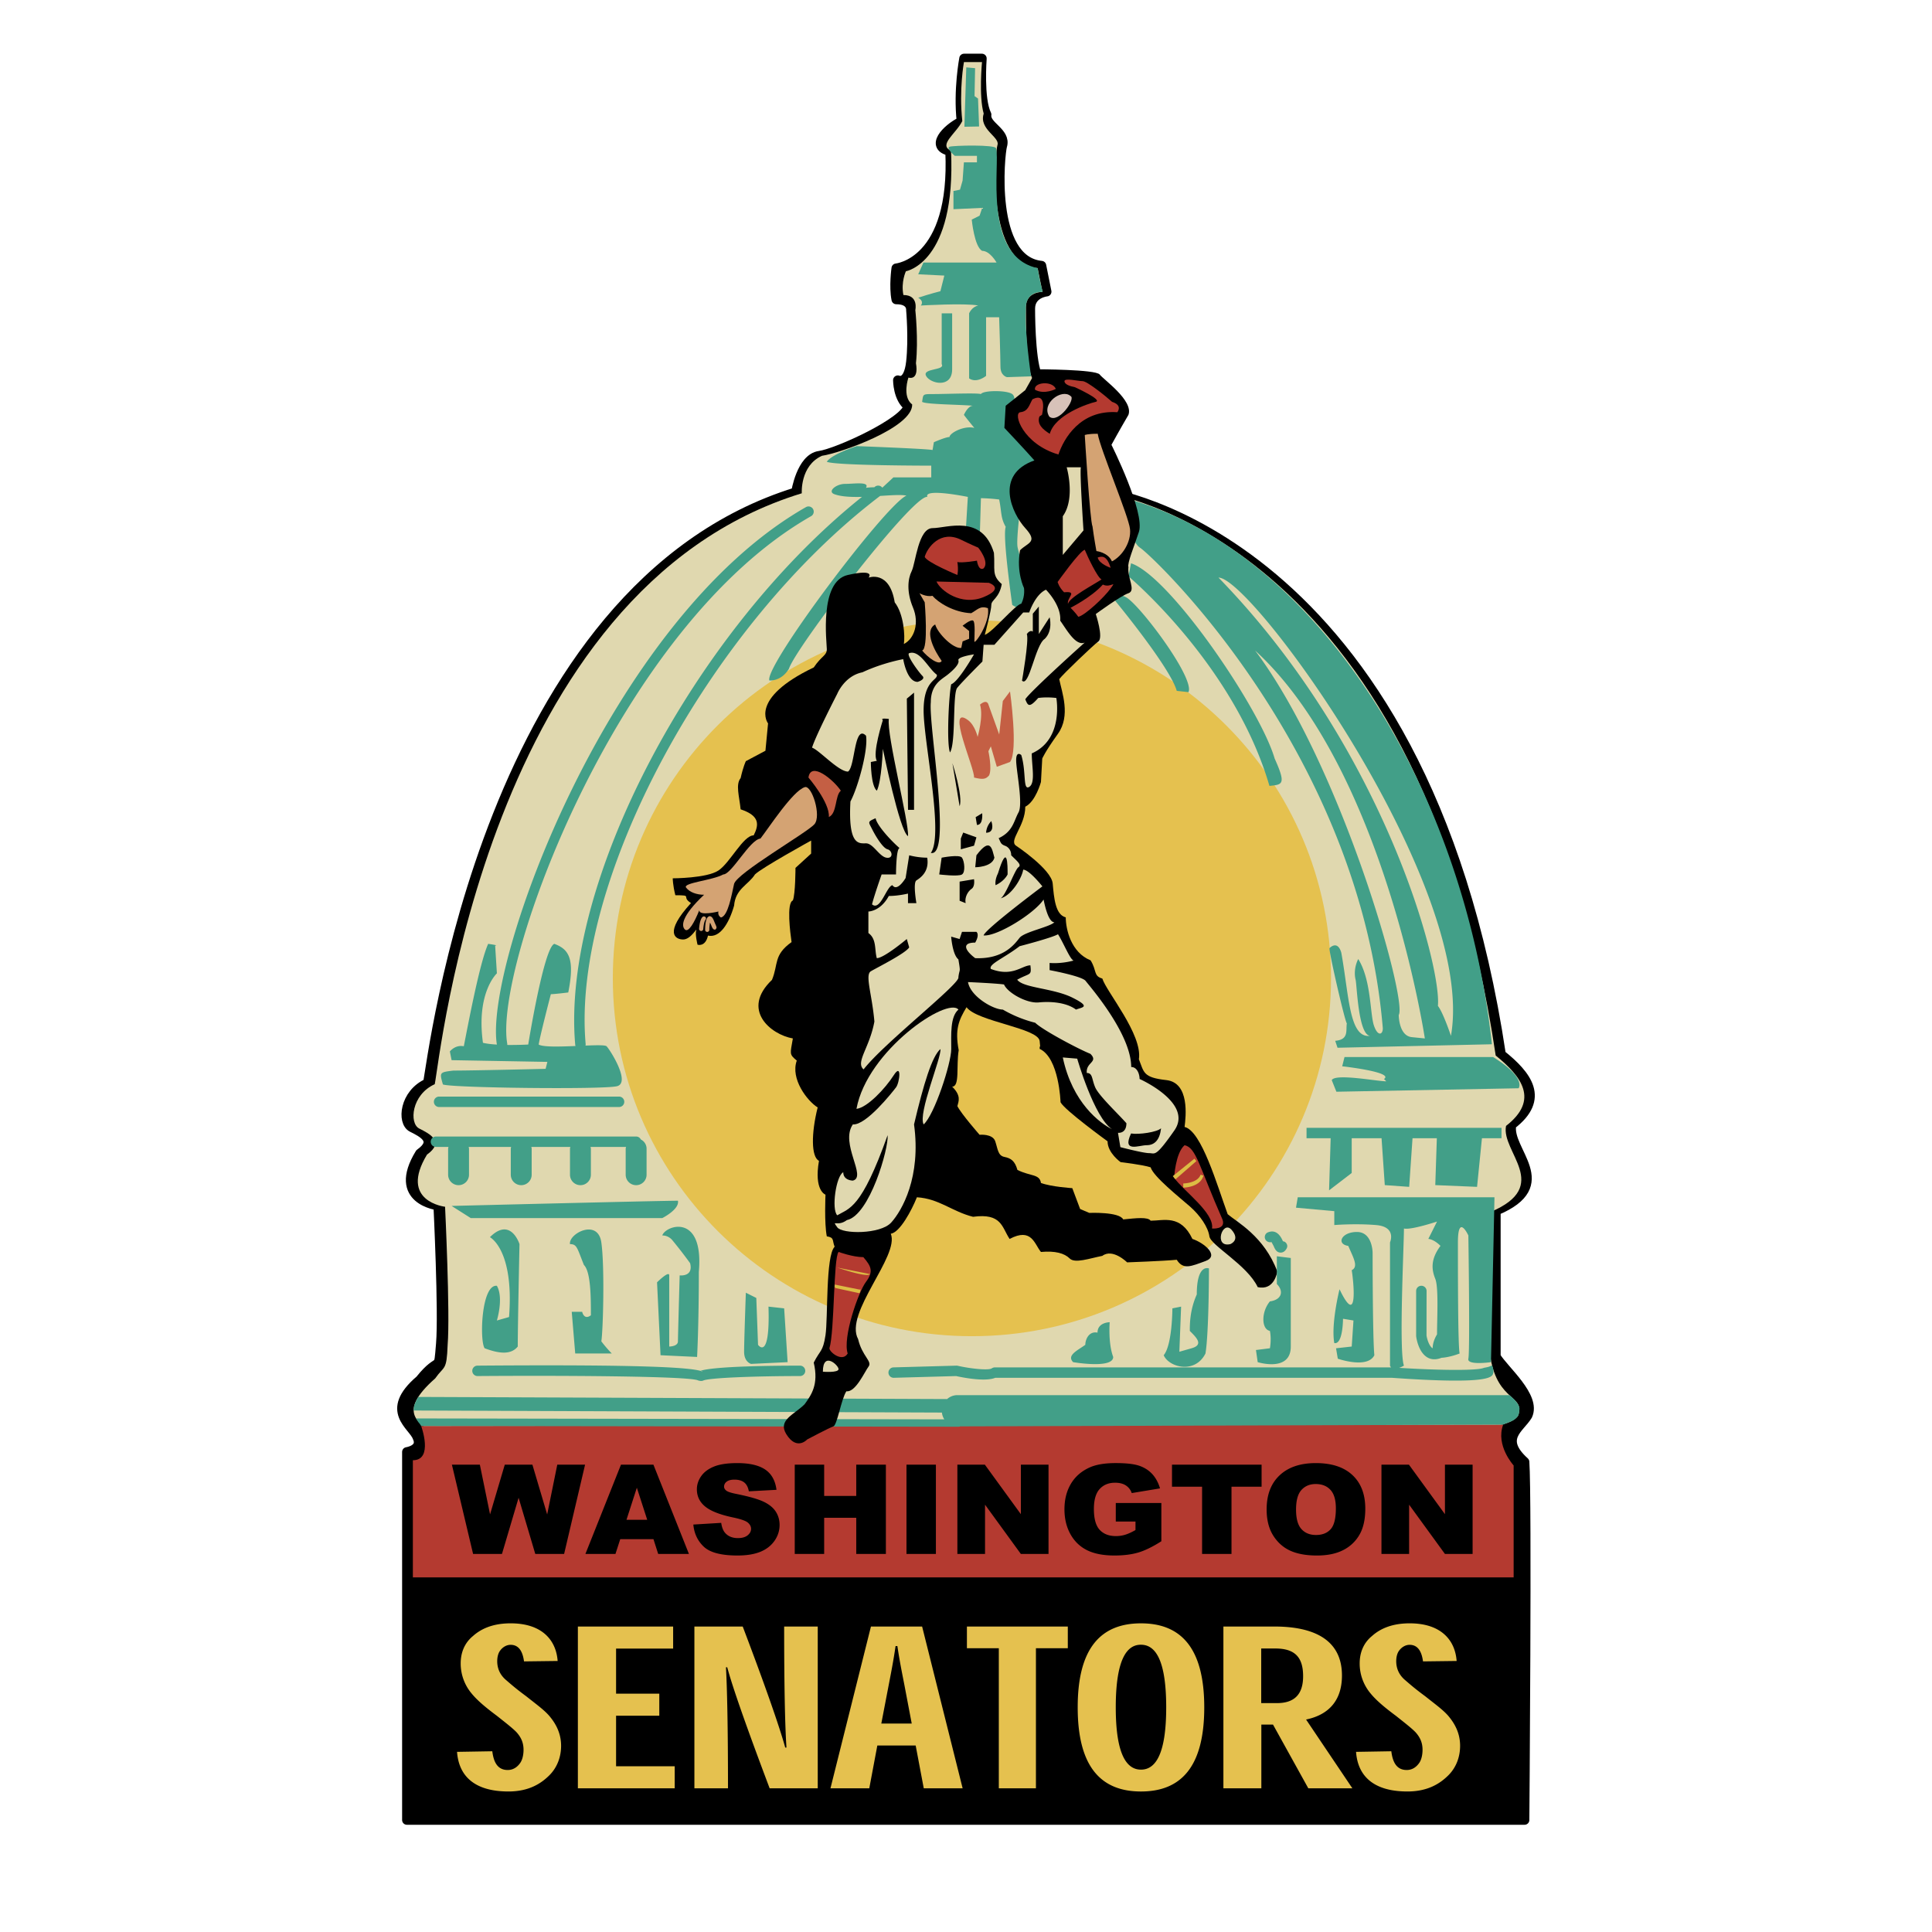 <svg xmlns="http://www.w3.org/2000/svg" width="2500" height="2500" viewBox="0 0 192.756 192.756"><g fill-rule="evenodd" clip-rule="evenodd"><path fill="#fff" d="M0 0h192.756v192.756H0V0z"/><path d="M43.72 120.277s-4.69-.52-1.824-5.195c1.824-1.299.26-2.078-.782-2.598s-.782-3.377 1.563-4.416c.521-2.338 5.821-49.371 36.738-58.966 0 0 .521-3.377 2.345-3.637 1.824-.26 8.599-3.377 8.859-4.936-1.042-.779-1.042-2.598-1.042-2.598s1.042.52 1.303-1.818c.26-2.338 0-5.195 0-5.195s.103-1.039-1.46-1.039c-.261-1.299 0-3.117 0-3.117s5.889-.52 5.368-11.689c-2.024-.422-.425-2.178 1.138-2.958-.346-3.135.256-6.281.256-6.281h1.784s-.312 4.043.469 5.602c-.172 1.141 1.982 1.733 1.564 3.117-.238.787-1.303 11.43 3.908 11.949l.521 2.598s-1.633.144-1.633 1.703.111 6.185.893 6.964 6.471 11.335 6.471 11.335 31.789 4.156 39.605 56.109c2.605 2.078 4.428 4.416 1.041 7.014-.52 2.598 4.691 5.975-1.562 8.572v14.547c.811 1.357 4.049 3.998 3.166 5.877-.781 1.299-2.885 2.289-.301 4.635.262 3.637 0 35.727 0 35.727H40.594V144.86s1.633-.236 1.042-1.463c-.409-1.178-3.388-2.598.26-5.715 2.084-2.598 1.824-.52 2.084-3.637.261-3.117-.26-13.768-.26-13.768z" stroke="#000" stroke-width=".951" stroke-linecap="round" stroke-linejoin="round" stroke-miterlimit="2.613"/><path d="M44.405 120.398s-4.636-.52-1.804-5.201c1.804-1.301.259-2.082-.772-2.602-1.03-.521-.772-3.383 1.545-4.424.515-2.342 5.199-49.33 36.62-58.956 0 0-.188-2.746 2.012-3.74 1.804-.26 9.065-2.812 9.002-5.121-1.03-.781-.375-2.683-.375-2.683s1.064.375.751-1.436c.257-2.341-.062-5.304-.062-5.304s.355-1.497-1.19-1.497c-.258-1.301.25-2.371.25-2.371s5.017-.839 4.502-12.026c-1.309-.578.506-1.701 1.124-2.962-.341-3.139.164-5.883.164-5.883h1.803s-.332 3.399.17 5.146c-.502 1.561 1.633 2.34 1.375 3.12s-1.145 11.771 4.006 12.292c.516 2.602.502 2.372.502 2.372s-1.674-.037-1.674 1.524c0 1.56 0 6.503.773 7.284.771.78 6.953 11.187 6.953 11.187s31.42 4.163 39.146 56.192c2.576 2.082 4.379 4.422 1.031 7.023-.516 2.604 4.635 5.984-1.545 8.586v14.568c.738 4.398 3.518 3.705 2.736 5.783-1.195 1.48-4.229.254-1.91 3.896.256 3.643.693 12.035.693 12.035H41.314v-11.309s2.451-.061 1.539-3.068c-.736-.846-3.453-1.764.566-5.299.911-1.301 1.145-.695 1.242-3.34.258-3.118-.256-13.786-.256-13.786z" fill="#e0d8af"/><path d="M132.797 97.594c0 19.727-16.041 35.719-35.828 35.719-19.786 0-35.828-15.992-35.828-35.719 0-19.729 16.042-35.72 35.828-35.72 19.787 0 35.828 15.991 35.828 35.72z" fill="#e5c14f"/><path d="M41.192 157.377h109.824v-11.17s-1.824-1.992-1.043-4.07l-107.954.133s1.258 3.418-.827 3.418v11.689z" fill="#b43a30"/><path d="M102.031 48.666l3.127-2.338-2.477-2.078-1.693-3.247s.521-1.299 0-1.688-2.865-.39-3.125 0c-.393-.13-3.519 0-4.691 0-1.173 0-1.042 0-1.173.779.391.26 3.648.26 5.081.389-.521 0-.912.91-.912.91s.391.52 1.042 1.299c-1.042-.26-2.475.52-2.475.909-.391 0-1.563.52-1.563.52l-.13.779c-.521-.13-7.556-.39-7.556-.39s-2.475.779-2.996 1.559c.781.39 10.422.39 10.422.39v1.169h-3.778l-1.104 1.028a.52.52 0 0 0-.729-.101l-.076.06a7.054 7.054 0 0 0-.825.052c.391-.649-1.173-.39-2.084-.39-.912 0-1.824.779-1.042 1.039.684.243 1.681.286 2.727.257-16.797 13.428-30.047 38.567-28.609 54.685.003.037.02.068.03.102-1.571.066-3.236.117-3.679-.146.174-1.039 1.215-5.023 1.215-5.023s.348 0 1.737-.172c.695-3.464 0-4.331-1.389-4.85-1.042.346-2.605 10.045-2.605 10.045s-.985.053-2.095.041c.003-.045.011-.088.002-.133-1.36-7.629 10.9-41.562 30.317-52.624a.519.519 0 1 0-.517-.902c-19.696 11.221-32.13 45.67-30.834 53.622-.525-.031-1.019-.086-1.39-.178-.695-5.023 1.391-6.928 1.391-6.928l-.174-2.771s.521 0-.695-.173c-.87 1.905-2.084 8.487-2.432 10.217-.868-.172-1.39.52-1.39.52l.173.867 9.554.172-.174.693s-7.121.174-9.205.174c-1.39.172-1.39.172-1.042 1.385.868.346 15.98.52 17.371.174 1.39-.348-.695-3.637-1.042-3.984-.131-.131-1.013-.113-2.104-.068.011-.049.022-.098.017-.15C56.988 87.98 70.703 62.466 87.807 49.48c1.108-.072 2.099-.14 2.631-.033-2.084.909-14.2 17.015-13.679 18.443 0 0 1.173.129 1.954-1.169.651-2.078 12.376-17.404 13.81-17.145-.391-.909 4.038 0 4.038 0l-.26 4.286 1.434.26.131-4.417s.781 0 1.822.13c.262 1.299.131 1.818.652 2.727-.262.78.26 4.936.65 7.793 3.258 2.078.652-4.806.521-5.845-.132-1.039.52-5.844.52-5.844zM112.859 49.873s-.488 3.864.902 4.787 21.881 20.372 24.201 47.912c.023.645-.496.902-.889-.266-.391-1.168-.26-4.545-1.562-6.624-.391.779-.391 1.56-.26 2.079.129.52.26 5.455 1.432 5.584-2.084.26-2.084-4.025-2.865-8.312-.391-1.299-1.182-.428-1.182-.428 0 .578 1.506 7.158 1.738 7.504-.117.693.23 1.617-1.16 1.732l.232.693 15.402-.348c-2.807-25.628-17.403-48.87-35.989-54.313zm27.995 53.602c-1.303-.129-1.303-2.207-1.303-2.207.912-1.428-5.732-24.937-14.33-36.367 12.896 11.819 16.936 38.705 16.936 38.705l-1.303-.131zm2.605-3.116c.391-3.768-5.211-25.587-21.887-42.732 3.387 0 25.795 30.912 23.189 45.719.001 0-.781-2.338-1.302-2.987z" fill="#429f88"/><path d="M111.281 59.965s5.471 6.624 6.123 8.962l1.172.129c.65-1.428-4.951-8.832-6.254-9.481-1.302-.649-1.041.39-1.041.39zM112.584 57.498s10.551 8.832 14.068 20.911c1.305-.13 1.693-.13.521-2.728-1.432-4.936-10.422-18.184-14.33-19.482l-.259 1.299zM150.58 139.193H95.517c-.394 0-.75.15-1.024.391l-52.752-.211c-.063.092-.271.461-.325.643-.086.129-.171.521-.126.711l52.684.205c.028.246.108.479.24.676l-52.716-.09s.179.266.246.377c.178.199.196.262.276.375l53.613.076a.317.317 0 0 0 .154-.035l54.187-.174c.291-.213 1.646-.357 1.602-1.42.178-.531-.662-1.278-.996-1.524z" fill="#429f88"/><path d="M78.451 143.09c-.875-1.416.782-1.947 1.824-2.986.651-.91 1.433-1.949.912-4.156.651-1.299.912-1.041 1.172-2.729s0-7.922.912-8.832c-.26-.648 0-.91-.781-1.039-.261-1.299-.13-4.156-.13-4.156s-1.172-.389-.651-3.377c-.782-.389-.782-2.727-.13-5.324-1.042-.65-2.736-2.857-2.084-4.676-.782-.65-.651-.65-.391-2.209-2.215-.389-5.211-2.857-2.084-5.844.651-1.559.13-2.469 1.954-3.768-.13-.909-.521-3.896.13-4.156.26-.649.26-3.247.26-3.247l1.563-1.429v-1.299s-4.951 2.728-5.602 3.377c-.652 1.04-1.954 1.429-2.085 3.117-.521 1.819-1.433 3.248-2.605 2.988-.261 1.168-1.042.909-1.042.909s-.261-1.04-.13-1.429c.13-.39-.521.909-1.303.909s-1.954-.649.782-3.636c-1.042-.649.261-.78-1.563-.78-.26-1.039-.26-1.688-.26-1.688s3.387 0 4.56-.779c1.172-.78 2.475-3.507 3.517-3.507.521-1.039.652-1.948-1.303-2.597-.13-1.299-.521-2.468 0-3.117.261-1.169.521-1.689.521-1.689l1.954-1.039.261-2.728s-1.955-2.467 4.56-5.584c.781-1.169 1.303-1.169 1.303-1.818 0-.65-.782-6.754 2.084-7.403s2.084.259 2.084.259 2.084-.779 2.606 2.468c.912 1.169 1.042 3.377.912 4.156 1.042-.52 1.563-2.078.911-3.637-.651-1.559-.521-2.857-.13-3.637s.651-4.286 2.084-4.286 4.95-1.429 6.122 2.467c.131 1.689-.26 2.208.783 3.118-.262 1.429-1.043 1.559-1.043 2.078s-.521 2.467-.652 2.987c.783-.26 2.998-2.987 3.648-3.118.391-.779.262-1.558.262-1.558s-.783-1.559-.393-3.767c.783-.779 1.824-.779.521-2.208s-3.127-5.325.912-6.754c-.912-1.039-2.996-3.247-2.996-3.247l.131-2.208 1.953-1.558 1.174-2.078s5.861 0 6.252.52c.391.519 3.389 2.597 2.867 4.026-.912 1.559-1.693 2.987-1.693 2.987s3.387 6.754 2.734 8.702c-.52 1.559-1.172 3.118-1.041 3.507-.131 1.039.781 2.337 0 2.598-.783.26-3.258 2.078-3.258 2.078s.781 2.337.262 2.728c-.521.39-3.518 3.247-3.908 3.767.26 1.298 1.172 3.636-.131 5.455-1.303 1.818-1.564 2.468-1.564 2.468l-.129 2.337s-.521 1.948-1.564 2.468c0 1.948-1.693 3.376-.912 3.896 0 0 3.518 2.337 3.648 3.767.131 1.429.26 3.117 1.303 3.377 0 1.168.521 3.506 2.475 4.286.652 1.039.262 1.559 1.174 1.818.391 1.299 4.037 5.586 3.646 8.053.521 1.299.391 1.818 2.736 2.078s1.955 3.637 1.824 4.676c1.693.391 3.256 5.844 4.299 8.703.912.779 3.648 2.207 4.951 5.715 0 0-.262 1.947-1.955 1.559-1.043-2.209-4.689-4.156-4.82-5.066-.129-.91-.912-2.078-1.953-2.988-1.043-.908-3.648-2.986-3.908-3.895-.783-.262-2.998-.52-2.998-.52s-1.301-.91-1.301-2.078c0 0-4.301-3.117-4.691-3.898 0 0-.129-4.414-2.084-5.324 0-.779.131.52 0-.779s-6.254-1.947-7.295-3.377c-.782 1.299-1.173 2.209-.782 4.287-.26 1.559.13 3.637-.652 3.637.913.908.652 1.428.521 1.947.391.779 2.215 2.857 2.215 2.857s1.303-.129 1.562.65c.262.779.262 1.428.912 1.559.652.129 1.043.389 1.303 1.299 1.303.648 2.215.389 2.346 1.299 1.041.389 3.127.518 3.127.518l.781 2.08.912.389s2.996-.129 3.387.65c1.303-.131 2.475-.262 2.736.129 1.303 0 2.996-.648 4.168 1.818 1.172.391 2.736 1.689 1.303 2.207-1.434.521-2.215.91-2.865-.129-1.303.129-4.951.26-4.951.26s-1.434-1.43-2.475-.648c-1.303.258-2.736.779-3.258.258-.521-.518-1.434-.777-2.865-.648-.652-.779-.912-2.469-3.127-1.299-.781-1.17-.781-2.598-3.648-2.209-2.084-.518-3.387-1.816-5.602-1.947-.521 1.299-1.694 3.508-2.605 3.637.912 2.209-4.69 7.922-3.257 10.521.391 1.688 1.433 2.207 1.042 2.727s-1.302 2.598-2.214 2.469c-.521.777-.912 3.377-1.303 3.506s-2.605 1.299-2.605 1.299-1.044 1.166-2.086-.523z"/><path d="M109.389 54.979s1.16.128 1.549 1.029c1.031-.515 1.934-1.929 1.805-3.215s-2.967-7.974-3.225-9.517c-1.031 0-1.291.129-1.291.129s.518 8.616.775 9.13c.129 1.029.387 2.444.387 2.444z" fill="#d4a373"/><path d="M108.227 54.85c.26.643 1.291 2.829 1.678 2.958-.773.514-3.225 1.8-3.354 2.443-.129-.644 1.033-1.287-.387-1.158-.516-.514-.645-1.028-.645-1.028s2.192-3.086 2.708-3.215zM106.809 60.637s2.064-1.028 3.225-2.314c.773.386 1.42-.514.773.386-.645.9-2.578 2.7-3.223 2.829-.26-.387-.775-.901-.775-.901zM110.807 56.65s-1.16-.385-1.289-1.028c.386-.129.902-.258 1.289 1.028z" fill="#b43a30"/><path d="M108.1 52.921s-.389-5.787-.26-6.301h-1.418s.902 3.087-.387 4.887v3.858l2.065-2.444zM104.357 58.836s1.549 1.544 1.42 3.086c.645.9 1.547 2.571 2.449 2.186-1.16 1.029-5.545 5.016-5.932 5.659.258.643.387.899 1.289-.129.902-.128 1.807 0 1.807 0s.773 4.116-2.451 5.53c0 1.286.387 2.958-.258 3.343-.645.386-.273-1.51-.789-3.181 0 0-.551-.504-.506.642.047 1.146.689 4.263.23 5.088-.461.825-.539 1.897-1.979 2.566.23.459.186.596.691.779 0 0 .559.212.559.927.6.597 1.076.955.719 1.194-.359.239-1.318 2.983-1.797 3.103 1.078-.239 2.156-2.028 2.275-2.864.6 0 1.916 1.67 1.916 1.67s-5.746 4.296-5.865 4.893c1.314.12 5.025-2.148 5.984-3.58.238 1.193.6 2.268 1.078 2.268-.48.478-2.994.955-3.473 1.551-.479.597-1.555 2.149-4.428 2.029-.958-.716-1.437-1.552 0-1.552.479-.835.119-1.074.119-1.074h-1.437l-.239.716-.839-.238s.12 1.79.718 2.267c.24 1.433.121.835 0 1.79.24.596-7.421 6.564-9.456 9.189-.837-.717.597-2.148 1.077-4.773-.239-2.746-.957-4.654-.358-5.014.599-.357 3.471-1.789 3.83-2.386l-.239-.835s-2.274 1.91-2.992 1.91c-.24-.835-.001-1.91-.839-2.506v-2.148s1.198 0 2.036-1.551c.958 0 1.914-.238 1.914-.238v.955h.839s-.359-2.028 0-2.268c.359-.239 1.316-.836 1.077-2.268a7.34 7.34 0 0 1-1.795-.239l-.359 2.268s-.836 1.432-1.316.716c-.598.12-1.198 2.625-2.035 1.91.239-.955.958-2.983.958-2.983h1.436s0-2.625.359-2.625c-.837-.717-2.273-2.268-2.394-2.984-.837.358-.719.358-.359 1.074.359.717 1.077 1.91 1.556 2.029.479.119.6.954-.119.835s-1.318-1.432-2.036-1.432c-.717 0-1.796.238-1.556-4.177.719-1.313 1.795-5.132 1.556-6.563-1.197-1.193-1.076 3.103-1.795 3.581-.958 0-2.872-2.147-3.59-2.387.359-1.194 2.514-5.371 2.514-5.371s.718-1.791 2.513-2.148c2.035-.955 4.07-1.312 4.07-1.312s.358 2.267 1.437 2.267c0 0 .838-.238.479-.596s-1.676-2.148-1.317-2.268c1.078-.358 1.916 1.551 2.753 2.147.12.598-1.317.478-1.317 3.581s2.036 12.412.718 14.201c2.155.477-.239-12.65 0-15.037 0-1.79 1.078-2.268 1.677-2.745.598-.477 1.197-1.073 1.076-1.432-.12-.358 1.556-.597 1.556-.597s-1.557 2.744-2.274 2.983c-.239 1.074-.478 5.966-.119 6.802.599-.954.238-5.847.718-6.444.479-.597 2.514-2.626 2.514-2.626l.121-1.671h1.076l2.873-3.222h.6c0 .001.591-1.797 1.671-2.271z" fill="#e0d8af"/><path d="M101.967 67.91s.719-4.057.479-4.654c.357-.478.598-.239.598-.239v-1.79l.6-.716v2.745l1.076-1.671s.359 1.312-.479 2.148c-.958.597-1.557 4.892-2.274 4.177zM90.475 69.7l.119 11.098h.6V69.103l-.719.597zM95.023 76.144s1.078 3.342.719 4.296l-.719-4.296zM86.884 76.025s0 2.386.599 2.864c.479-.955.599-4.177.599-4.177s1.674 8.234 2.512 8.711c.121-1.312-2.153-10.143-1.914-11.695-.958-.119-.598.12-.598.12s-1.077 3.342-.599 4.057l-.599.12zM95.861 84.736v-1.073l.239-.598 1.318.478-.24.835-1.317.358zM93.946 85.572s1.796-.358 2.035 0c.24.358.359 1.432 0 1.671-.359.238-2.274 0-2.274 0l.239-1.671zM97.418 85.333l-.119 1.194s1.676 0 1.914-.955c-.238-.836-.359-2.148-1.795-.239zM95.742 89.868v-1.91l1.436-.238s.121.716-.239.955c-.359.238-.717.835-.599 1.432l-.598-.239zM99.332 88.316s.838-.358 1.197-1.074c0-.955 0-3.222-.957-.119-.359.716-.24 1.193-.24 1.193z"/><path d="M96.579 97.982s2.753.119 3.591.238c.359.836 2.273 1.91 3.471 1.791s2.754 0 3.711.715c.6-.238 1.557-.238-.359-1.193-1.914-.953-4.908-.953-5.506-1.789 1.316-.717 1.438-.357 1.316-1.432-.836 0-1.795 1.193-3.949.357-.238-.477 1.316-1.074 2.873-2.267 0 0 3.232-.835 3.83-1.193.598.954 1.197 2.505 1.557 2.625-1.318.359-2.395.239-2.395.239v.716s3.232.598 3.592 1.074c.359.479 4.549 5.25 4.549 8.592.598 0 .836.717.836 1.193 0 0 5.387 2.387 3.473 5.133-1.916 2.744-1.916 2.268-2.514 2.268-.6 0-2.875-.598-2.875-.598l-.238-1.432s.84.119.84-.955c-.84-.955-2.754-2.746-3.113-3.58-.359-.836-.24-1.432-.838-1.432-.119-1.074 1.195-1.074.359-1.91-1.197-.477-4.789-2.385-5.508-3.102a12.525 12.525 0 0 1-3.23-1.314c-.958.001-3.234-1.312-3.473-2.744z" fill="#e0d8af"/><path d="M106.035 105.502l1.438.119s1.674 5.848 3.471 7.041c-1.198-.598-3.952-2.627-4.909-7.16zM83.533 122.447c.492.686 4.308.715 5.386-.477 1.078-1.195 2.993-4.535 2.275-9.787.958-4.057 1.795-6.801 2.633-7.518.12.836-2.274 6.443-1.675 7.518 1.076-.955 2.753-6.086 2.753-7.518s-.121-3.223.717-3.938c-1.076-1.314-9.096 4.057-10.173 9.904 1.077-.119 2.873-2.029 3.711-3.342.837-1.312.599.717.239 1.193-.36.477-2.993 3.818-4.31 3.699-1.317 1.91 1.437 5.252 0 5.609 0 0-.958 0-.958-.836-.719.359-1.197 3.699-.599 4.297 1.197-.715 2.393-.598 5.027-7.996.12 1.312-1.794 7.996-4.069 8.475-.957.717-1.555-.119-.957.717z" fill="#e0d8af"/><path d="M80.3 78.531c.697-.209 1.676 2.864.958 3.7-.719.835-7.781 4.892-8.021 5.966s-.6 3.222-1.317 3.341c-.358-.238-.239-.597-.239-.597s-1.916.478-1.916-.119c-.478 1.193-1.077 2.268-1.436 1.91-.359-.358-.358-1.313 1.916-3.461-.719 0-1.436-.239-1.795-.716s2.633-.716 3.711-1.312c.837 0 2.632-3.461 3.71-3.581.838-1.074 3.233-4.773 4.429-5.131z" fill="#d4a373"/><path d="M80.66 77.576s2.154 2.506 2.034 3.938c.838-.358.599-2.147 1.197-2.625-.719-1.074-2.993-2.984-3.231-1.313zM96.58 71.848c.694.51.958 1.67.958 1.67s.6-2.029.24-3.222c.717-.597.838 0 .838 0l1.076 2.983.359-3.341.719-.954s.838 5.966 0 7.04l-1.318.478-.596-2.039-.244.487s.395 1.775.064 2.419c-.309.341-.539.445-1.498.206.119-.834-2.872-7.398-.598-5.727z" fill="#c45f44"/><path d="M43.841 109.408a.52.52 0 1 0 0 1.038h17.891a.52.52 0 1 0 0-1.038H43.841zM63.934 113.686a.515.515 0 0 0-.465-.295H43.494a.52.52 0 1 0 0 1.04h1.25c-.01.059-.035.111-.035.174v2.598a1.041 1.041 0 0 0 2.084 0v-2.598c0-.062-.024-.115-.035-.174h4.238c-.011.059-.035.111-.035.174v2.598a1.041 1.041 0 0 0 2.084 0v-2.598c0-.062-.024-.115-.034-.174h3.892c-.011.059-.035.111-.035.174v2.598a1.041 1.041 0 0 0 2.084 0v-2.598c0-.062-.024-.115-.036-.174h3.543c-.01.059-.034.111-.034.174v2.598a1.041 1.041 0 0 0 2.084 0v-2.598a1.022 1.022 0 0 0-.575-.919zM45.057 120.316l1.911 1.213h19.107s1.737-.867 1.563-1.732c-1.737 0-22.581.519-22.581.519zM48.878 123.434s2.432 1.213 1.91 7.967l-1.215.346s.695-2.25 0-3.463c-1.563-.174-1.737 5.541-1.217 6.234 1.39.52 2.607.691 3.301-.174 0-2.078.173-10.217.173-10.217s-.867-2.772-2.952-.693zM57.042 130.881h1.042s.175.865.869.346c0-1.73 0-4.328-.695-5.021-.695-1.732-.694-2.078-1.389-2.078-.174-1.039 2.78-2.598 3.126-.174.347 2.426.174 8.832 0 9.871a12.647 12.647 0 0 0 1.042 1.213H57.39l-.348-4.157zM79.797 136.25c-2.612 0-8.532.057-9.921.518-1.173-.318-5.455-.65-22.218-.518a.52.52 0 1 0 .008 1.039c7.93-.062 20.899-.004 21.948.422.146.061.413.102.551.023l-.008.006c.584-.283 5.36-.451 9.641-.451a.52.52 0 1 0-.001-1.039zm-9.906.521c.051 0 .102.004.151.018.028.01.038.041.063.053a2.052 2.052 0 0 0-.214-.071zM74.934 136.076l3.648-.174-.347-5.367-1.563-.174c.174 5.541-1.042 3.811-1.042 3.811l-.174-4.676-1.042-.52s-.174 4.848-.174 5.887.694 1.213.694 1.213zM65.554 127.938s1.216-1.213 1.216-.693v7.1s.868 0 .868-.52.174-6.58.174-6.58 1.391.174 1.042-1.213c-.869-1.211-1.737-2.25-1.737-2.25s-.347-.52-1.042-.52c.347-1.039 4.169-2.252 3.648 3.637 0 5.367-.174 8.484-.174 8.484l-3.647-.172-.348-7.273zM107.068 135.902s3.996.691 3.996-.52c-.521-1.385-.35-3.463-.35-3.463s-1.215 0-1.215 1.039c-.869-.174-1.217.693-1.217 1.213-.692.52-1.909 1.038-1.214 1.731zM116.969 130.535s0 3.637-.867 4.676c.52 1.211 3.125 1.904 4.168-.174.348-2.078.348-8.486.348-8.486s-1.215-.52-1.215 2.598c-.695 1.559-.695 2.943-.695 3.637.695.693 1.391 1.387.174 1.732l-1.217.346.174-4.502-.87.173zM126.504 122.951a.506.506 0 0 0-.281.656c.092.252.377.381.635.314l.213.395c.113.27.271.643.682.656.182.006.439-.064.627-.439a.495.495 0 0 0 .051-.211.507.507 0 0 0-.279-.439c-.047-.027-.1-.031-.152-.039-.164-.379-.586-1.254-1.496-.893zM125.307 134.691l.174 1.211s3.301 1.039 3.301-1.559v-8.832l-1.391-.172v2.77c.695.693.523 1.559-.693 1.732-.869 1.039-.869 2.77 0 2.943.172.867 0 1.732 0 1.732l-1.391.175zM133.645 128.629s-.869 3.465-.521 5.369c.869.174.869-2.424.869-2.424l1.043.172-.174 2.598-1.564.174.174 1.039s2.955 1.041 3.648-.346c-.174-1.732-.174-10.219-.174-10.219s0-2.078-1.564-2.078c-1.562 0-2.082 1.213-.867 1.387.521 1.211 1.043 2.078.348 2.424.172 1.039.692 5.886-1.218 1.904z" fill="#429f88"/><path d="M148.855 136.234c-.154.053-.234.125-.568.188l-.236.047c-.641.297-4.479.25-8.461.002.141-.049.295-.113.482-.221-.521-1.385 0-11.949 0-13.682.695.174 3.301-.693 3.301-.693l-.869 1.732s.52 0 1.215.693c-1.041 1.387-.867 2.424-.52 3.289.346.867.174 3.984.174 5.543-.318.531-.43.986-.438 1.389-.352-.215-.564-.945-.611-1.285l.006-4.434a.52.52 0 1 0-1.042 0v4.502c.027.236.252 1.715 1.23 2.184.285.137.73.209 1.299-.021.566-.029 1.307-.229 1.812-.43-.174-.693-.172-8.139-.172-11.084s1.041-.691 1.041-.691.174 11.602 0 12.295c-.172.693 2.258.346 2.258.346l.348-16.451h-19.627l-.174 1.039 3.82.346v1.387s2.084-.174 4.168 0c2.086.174 1.391 1.73 1.391 1.73v12.297s.025.09.111.174l-39.541-.002a.611.611 0 0 0-.312.104c-.293.193-1.881.072-3.396-.264a.453.453 0 0 0-.127-.012l-6.253.172a.52.52 0 1 0 .029 1.039s6.092-.168 6.199-.172c.954.209 2.967.562 3.91.172h39.555c10.213.723 10.035-.125 10.135-.525a1.302 1.302 0 0 0-.137-.703zM149.807 112.523h-19.453v1.039h2.406l-.158 5.198 2.259-1.733v-3.465h2.977l.322 4.676 2.434.174.334-4.85h2.426l-.155 4.676 4.168.174.487-4.85h1.953v-1.039zM138.312 107.883c-.928 0-5.098-.809-5.443-.115l.463 1.154 18.18-.346s.811-1.039-2.547-3.117h-14.822l-.232.924s5.211.576 4.17 1.27l.231.23z" fill="#429f88"/><path d="M95.517 57.368s-3.126-1.299-3.257-1.819c.261-.909 1.563-2.727 3.648-1.688.781.39 1.693.78 1.693.78s1.172 1.429.521 2.078c-.521.26-.652-.78-.652-.78s-1.562.26-1.954.13c.131.779.001 1.299.001 1.299zM93.433 58.017l5.212.13s1.693.52-.521 1.429-4.3-.65-4.691-1.559z" fill="#b43a30"/><path d="M93.303 62.303c.26.91 1.824 2.468 2.605 2.338l.13-.649.651-.26v-.779l-.651-.52s.791-.653 1.042-.52c.252.133.131 1.688.131 2.078 0 .39 1.613-1.889 1.352-3.317-.781-.26-1.014.145-1.666.505-1.738-.072-3.334-1.084-3.855-1.733-.651.13-1.303-.26-1.303-.26l.521.909s.391 4.676-.261 4.805c.521.65 1.694 1.559 1.954 1.04-.65-.909-1.823-2.987-.65-3.637z" fill="#d4a373"/><path d="M92.391 37.496c.391.779 2.605 1.299 2.605-.649v-5.585h-1.042v5.065c.391.649-1.954.389-1.563 1.169z" fill="#429f88"/><path d="M96.689 37.755v-6.494s.261-.649.912-.779c-1.303-.26-5.732 0-5.732 0s.391-.39-.26-.779c1.173-.39 2.215-.649 2.215-.649l.391-1.559-2.605-.13.521-1.169h7.296s-.652-1.169-1.434-1.169c-.781-.39-1.042-3.117-1.042-3.117l.782-.39.26-.779-2.866.13v-1.818l.651-.13.26-.909.13-1.818h1.302v-.649h-2.214s-.912-.779-.521-.909 4.643-.227 4.643.163c.445 1.481-1.412 10.743 4.146 11.953.164 1.087.502 2.372.502 2.372s-1.824-.173-1.676 1.901c-.148 1.927.52 6.521.52 6.521l-2.404.08s-.65-.13-.65-1.04c0-.909-.131-4.935-.131-4.935h-1.303v5.845c.001-.002-.911.777-1.693.257z" fill="#429f88"/><path fill="#429f88" d="M94.996 29.053h.912l.13-1.428-.912-.13-.13 1.558zM97.342 27.625v1.298h.65v-1.298h-.65z"/><path d="M83.662 124.906s1.433.52 2.475.52c.782.91 1.042 1.43.261 2.467-.782 1.041-2.345 5.586-1.824 7.145-.521.91-1.823-.131-1.823-.52.52-1.69.39-8.963.911-9.612z" fill="#b43a30"/><path d="M82.099 136.855s1.563.131 1.563-.26c0-.388-1.563-1.818-1.563.26z" fill="#e0d8af"/><path d="M120.922 122.568c.26-1.559-2.867-3.766-3.779-5.064 0 0 .131-2.469 1.043-3.248 1.172.26 1.434 2.078 3.777 7.404.391 1.039-1.041.908-1.041.908z" fill="#b43a30"/><path d="M122.744 124.127s1.043-.389.131-1.428-1.824 1.817-.131 1.428z" fill="#e0d8af"/><path d="M112.844 113.088c.781.129 2.605-.131 2.996-.52-.129 1.168-.65 1.688-1.434 1.688-.781 0-2.474.779-1.562-1.168zM98.383 83.084s0-.649.521-1.169c.26.779 0 1.169-.521 1.169zM97.471 82.305l-.129-.779.65-.39s.131 1.169-.521 1.169z"/><path d="M120.082 117.293l-.299-.09c-.311.854-1.715.871-1.729.871v.416c.07 0 1.656-.027 1.996-1.146.006-.016.02-.02.025-.035h-.004c.003-.008.009-.01.011-.016zM119.164 115.602l-2.154 1.742.068.078-.004.002.133.162.006-.006.068.078 2.084-1.816-.201-.24zM83.532 126.465s2.996 1.039 3.257.65l-3.257-.65zM83.434 128.365l2.231.438-2.231-.438zM83.28 128.334a.158.158 0 0 0 .124.184l2.294.496c.085.018.104-.096.121-.18.055-.287.104-.139-.124-.184l-2.359-.48c-.085-.016-.039.08-.056.164z" fill="#dcbc44"/><path d="M45.086 146.127h2.789l1.018 4.963 1.47-4.963h2.754l1.475 4.969 1.008-4.969h2.774l-2.092 8.912h-2.876l-1.665-5.607-1.66 5.607h-2.88l-2.115-8.912zM62.505 151.629l1.033-3.199 1.035 3.199h-2.068zm3.163 3.41h3.068l-3.545-8.912h-3.235l-3.55 8.912h2.998l.477-1.475h3.315l.472 1.475zM69.174 152.104l2.781-.168c.061.428.184.752.37.977.303.361.735.543 1.298.543.42 0 .743-.094.971-.279.227-.186.34-.402.34-.648 0-.229-.108-.436-.324-.621-.217-.182-.717-.354-1.503-.518-1.286-.273-2.203-.633-2.751-1.082-.552-.451-.829-1.025-.829-1.725 0-.455.142-.889.424-1.299.283-.408.708-.729 1.275-.961s1.346-.35 2.334-.35c1.213 0 2.139.213 2.775.639.636.424 1.016 1.1 1.136 2.027l-2.759.15c-.073-.406-.228-.701-.464-.887-.236-.186-.562-.279-.977-.279-.342 0-.599.068-.772.205a.609.609 0 0 0-.259.494c0 .143.07.273.212.389.137.117.465.229.983.332 1.282.258 2.201.521 2.755.785.555.266.958.596 1.211.99s.379.836.379 1.322c0 .574-.168 1.102-.505 1.584-.337.484-.807.85-1.411 1.098-.604.246-1.366.371-2.285.371-1.614 0-2.731-.291-3.353-.871-.618-.58-.969-1.318-1.052-2.218zM79.292 146.127h2.935v3.125h3.201v-3.125h2.957v8.912h-2.957v-3.609h-3.201v3.609h-2.935v-8.912zM90.439 146.127h2.936v8.912h-2.936v-8.912zM95.517 146.127h2.741l3.594 4.943v-4.943h2.759v8.912h-2.759l-3.575-4.916v4.916h-2.76v-8.912zM111.322 151.805v-1.85h4.547v3.816c-.869.553-1.635.928-2.303 1.125-.666.197-1.457.297-2.373.297-1.127 0-2.045-.18-2.756-.539-.709-.359-1.26-.896-1.65-1.609s-.586-1.533-.586-2.459c0-.973.213-1.82.641-2.543.428-.721 1.053-1.266 1.877-1.637.643-.289 1.508-.434 2.596-.434 1.049 0 1.834.09 2.354.268.52.18.951.455 1.295.83.342.375.602.85.773 1.426l-2.824.469a1.452 1.452 0 0 0-.594-.768c-.279-.178-.635-.266-1.068-.266-.643 0-1.156.211-1.539.631s-.574 1.086-.574 1.996c0 .967.193 1.658.578 2.074.387.416.924.623 1.613.623.328 0 .641-.045.938-.137s.637-.246 1.021-.465v-.85h-1.966v.002zM116.93 146.127h8.939v2.201h-3.002v6.711h-2.935v-6.711h-3.002v-2.201zM129.846 148.654c.357-.395.834-.592 1.426-.592.617 0 1.107.195 1.467.582.361.389.541 1.004.541 1.844 0 1-.172 1.693-.518 2.08-.346.385-.834.578-1.465.578-.613 0-1.098-.197-1.455-.592s-.535-1.043-.535-1.943c0-.91.179-1.56.539-1.957zm-2.821 4.543c.438.693 1.006 1.199 1.709 1.518.701.318 1.588.479 2.66.479 1.053 0 1.934-.184 2.641-.553a3.853 3.853 0 0 0 1.619-1.555c.375-.666.561-1.521.561-2.564 0-1.439-.428-2.557-1.283-3.354-.854-.797-2.072-1.195-3.654-1.195-1.541 0-2.746.406-3.609 1.219-.865.812-1.297 1.945-1.297 3.4-.001 1.043.218 1.912.653 2.605zM137.828 146.127h2.74l3.594 4.943v-4.943h2.76v8.912h-2.76l-3.574-4.916v4.916h-2.76v-8.912z"/><path d="M52.282 165.758c-.104-.742-.376-1.654-1.339-1.654-.434 0-.807.256-1.035.564-.212.27-.3.676-.3 1.07 0 .689.254 1.352.885 1.883.606.525 1.042.902 2.003 1.611 1.022.814 1.746 1.332 2.27 1.92.602.703 1.215 1.672 1.215 3.029 0 1.012-.329 2.107-1.186 2.955-.765.758-1.972 1.6-4.062 1.6-3.555 0-4.974-1.688-5.133-3.953l3.517-.059c.12.949.443 1.869 1.538 1.869.639 0 1.038-.393 1.264-.729.221-.332.315-.834.315-1.283 0-.758-.275-1.283-.713-1.771-.39-.393-.89-.787-1.954-1.629-1.098-.818-1.937-1.518-2.51-2.217a4.647 4.647 0 0 1-1.094-3.006c0-1.061.375-2.033 1.219-2.725.833-.75 2.025-1.273 3.764-1.273 3.156 0 4.541 1.695 4.691 3.756l-3.355.042zM65.778 168.979v2.197h-4.312v5.043h5.849v2.199h-9.66v-16.139h9.504v2.2h-5.693v4.5h4.312zM78.467 174.355c-.146-2.059-.232-6.182-.232-12.076h3.351v16.139h-4.799c-2.26-5.994-3.698-10.07-4.231-12.074h-.128c.118 2.023.204 6.127.204 12.074H69.28v-16.139h4.821c2.243 5.904 3.683 10.043 4.241 12.076h.125zM90.963 171.959h-3.035l.739-3.848c.227-1.182.467-2.385.684-3.881h.181c.222 1.492.458 2.643.695 3.857l.736 3.872zm.394 2.189l.807 4.27h3.878L92 162.279h-5.105l-4.039 16.139h3.873l.803-4.27h3.825zM106.535 164.445h-3.18v13.973h-3.703v-13.973h-3.183v-2.166h10.066v2.166zM113.836 164.096c1.381 0 2.516 1.393 2.516 6.25 0 4.816-1.135 6.211-2.516 6.211-1.379 0-2.516-1.395-2.516-6.211 0-4.857 1.137-6.25 2.49-6.25h.026zm-6.313 6.252c0 5.912 2.307 8.389 6.312 8.389 4.008 0 6.314-2.477 6.314-8.389s-2.307-8.387-6.314-8.387c-4.006 0-6.312 2.475-6.312 8.363v.024zM125.832 169.918v-5.447h1.41c1.984 0 2.77.908 2.77 2.766 0 1.881-.939 2.682-2.609 2.682h-1.571v-.001zm4.475 1.639c1.848-.377 3.58-1.531 3.58-4.391 0-3.977-3.465-4.887-6.73-4.887h-5.098v16.139h3.785v-6.357h1.164l3.521 6.357h4.396l-4.618-6.861zM141.975 165.758c-.104-.742-.375-1.654-1.338-1.654-.434 0-.807.256-1.035.564-.213.27-.301.676-.301 1.07 0 .689.256 1.352.885 1.883.607.525 1.043.902 2.004 1.611 1.021.814 1.746 1.332 2.27 1.92.602.703 1.215 1.672 1.215 3.029 0 1.012-.328 2.107-1.186 2.955-.766.758-1.973 1.6-4.062 1.6-3.555 0-4.973-1.688-5.133-3.953l3.518-.059c.119.949.443 1.869 1.537 1.869.639 0 1.037-.393 1.264-.729.221-.332.314-.834.314-1.283 0-.758-.273-1.283-.713-1.771-.391-.393-.891-.787-1.953-1.629-1.1-.818-1.938-1.518-2.512-2.217a4.647 4.647 0 0 1-1.094-3.006c0-1.061.375-2.033 1.221-2.725.832-.75 2.025-1.273 3.764-1.273 3.156 0 4.541 1.695 4.689 3.756l-3.354.042z" fill="#e5c14f"/><path d="M70.083 91.491c-.254.253-.319.96-.334 1.17a.21.21 0 0 0 .194.222.208.208 0 0 0 .222-.194c.024-.358.116-.807.213-.904a.206.206 0 0 0 0-.294.21.21 0 0 0-.295 0zM70.653 91.472c-.263.196-.302.907-.302 1.312a.209.209 0 0 0 .417 0c0-.291.032-.547.073-.741l.085.184c.13.333.208.534.416.521.067-.005.093-.079.129-.138.036-.058.004-.166-.022-.229l-.134-.307c-.145-.368-.242-.596-.427-.648l-.1-.028-.135.074z" fill="#d4a373"/><path fill="#429f88" d="M96.218 12.647l1.466-.027-.106-2.789-.348-.24.055-2.789-.879-.079-.188 5.924z"/><path d="M103.959 41.385s.605-2.324-.949-1.549c-.346.603-.432 1.205-1.209 1.291-.779.086.258 3.186 3.799 4.219.518-1.55 2.158-4.477 5.873-4.219 0 0 .584-.685-.52-1.033-.678-.609-2.504-2.066-2.936-2.066s-1.814-.344-1.814 0 .604.517 1.037.603c0 0 2.85 1.292 2.072 1.464-.777.171-4.059 1.291-4.576 3.185-.691-.431-1.295-.947-1.035-1.722l.258-.173z" fill="#b43a30"/><path d="M105.34 38.802s-1.123.603-2.072.086c-.194-.743 1.728-.947 2.072-.086z" fill="#b43a30"/><path d="M106.814 39.517c-.85-.781-2.973.716-2.123 2.051.914.749 2.68-1.79 2.123-2.051z" fill="#d7c2b9"/></g></svg>